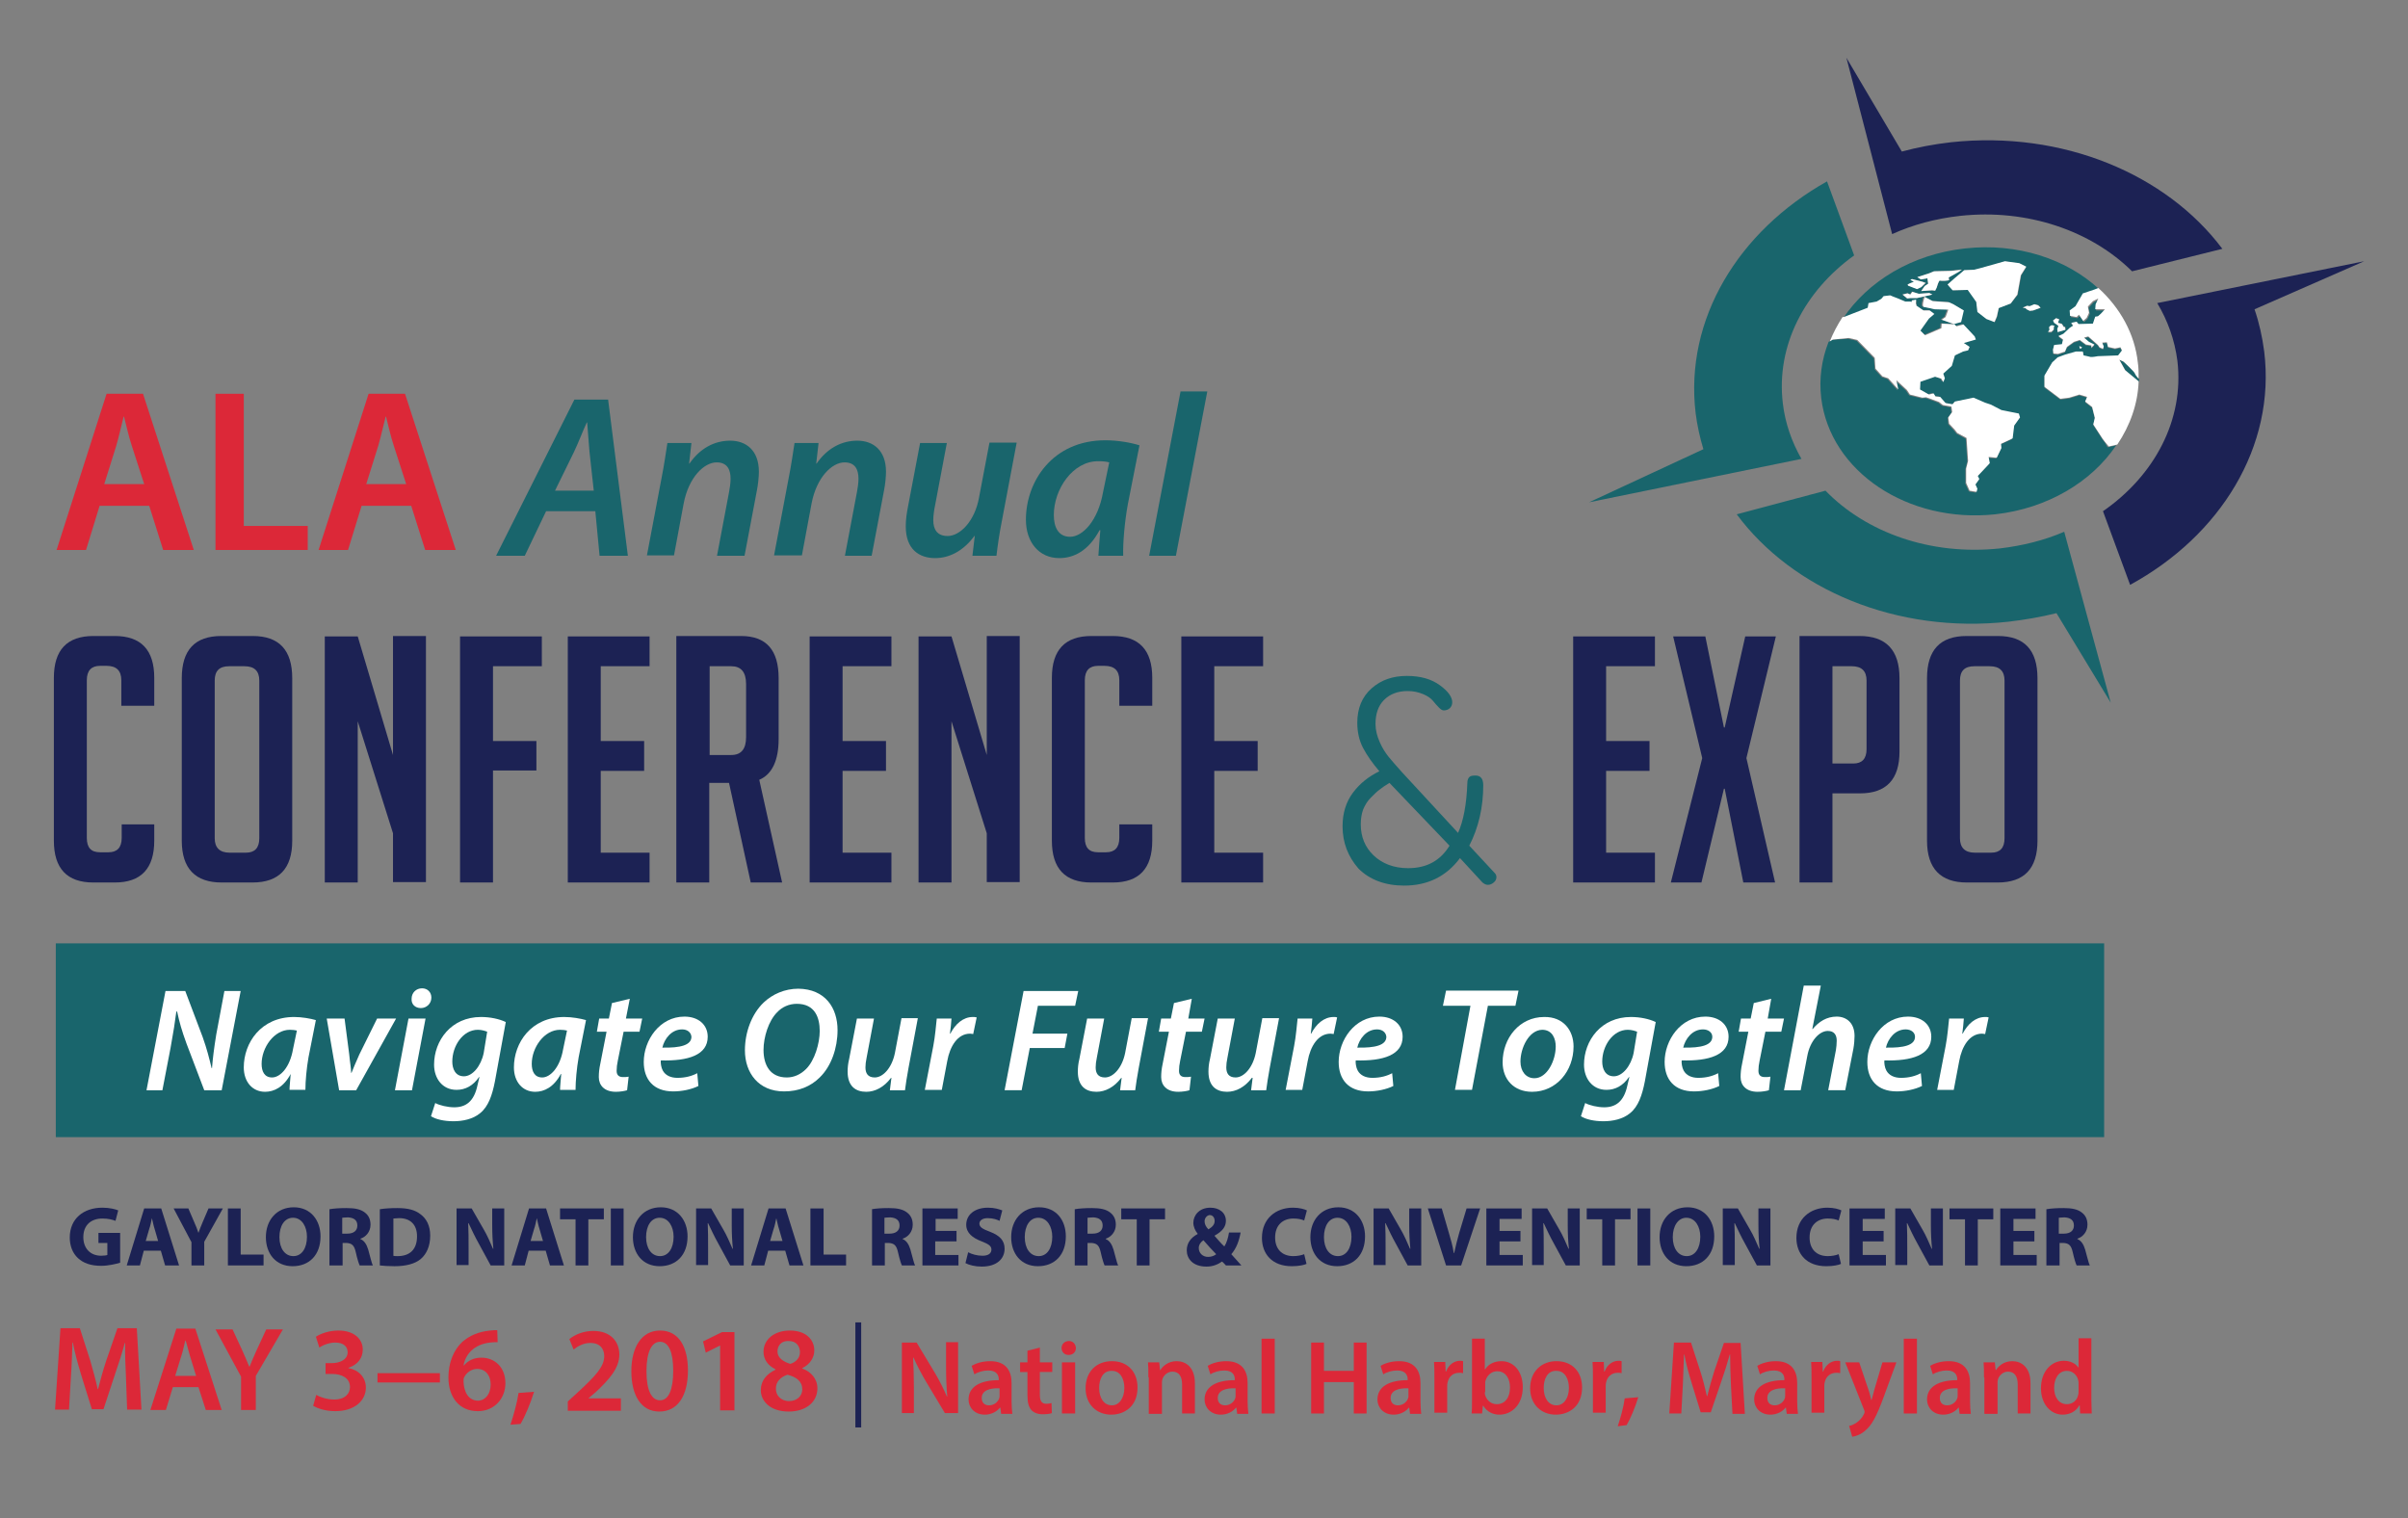 <?xml version="1.0" encoding="utf-8"?>
<!-- Generator: Adobe Illustrator 21.1.0, SVG Export Plug-In . SVG Version: 6.00 Build 0)  -->
<!DOCTYPE svg PUBLIC "-//W3C//DTD SVG 1.1//EN" "http://www.w3.org/Graphics/SVG/1.1/DTD/svg11.dtd">
<svg version="1.1" id="Layer_1" xmlns="http://www.w3.org/2000/svg" xmlns:xlink="http://www.w3.org/1999/xlink" x="0px" y="0px"
	 width="621.3px" height="391.7px" viewBox="0 0 621.3 391.7" style="enable-background:new 0 0 621.3 391.7;" xml:space="preserve"
	>
<rect x="0" y="0" width="621.3" height="391.7" fill="#808080" stroke="none"/>
<style type="text/css">
	.st0{fill:#1C2254;}
	.st1{fill:#DC2838;}
	.st2{fill:#19656C;}
	.st3{fill:#FFFFFF;}
</style>
<g>
	<path class="st0" d="M31,325.8c-1,0.3-3,0.8-4.9,0.8c-2.7,0-4.6-0.7-6-2c-1.4-1.3-2.1-3.2-2.1-5.3c0-4.9,3.6-7.7,8.4-7.7
		c1.9,0,3.4,0.4,4.1,0.7l-0.7,2.7c-0.8-0.3-1.8-0.6-3.4-0.6c-2.8,0-4.9,1.6-4.9,4.8c0,3,1.9,4.8,4.6,4.8c0.8,0,1.4-0.1,1.6-0.2v-3.1
		h-2.3v-2.6H31V325.8z"/>
	<path class="st0" d="M37.1,322.7l-1,3.8h-3.4l4.5-14.7h4.4l4.6,14.7h-3.6l-1.1-3.8H37.1z M40.8,320.2l-0.9-3.1
		c-0.3-0.9-0.5-2-0.7-2.8h0c-0.2,0.9-0.4,2-0.7,2.8l-0.9,3.1H40.8z"/>
	<path class="st0" d="M49.4,326.5v-6l-4.6-8.7h3.8l1.5,3.5c0.5,1.1,0.8,1.9,1.1,2.8h0c0.3-0.9,0.7-1.8,1.1-2.8l1.5-3.5h3.7l-4.8,8.6
		v6.1H49.4z"/>
	<path class="st0" d="M58.8,311.8h3.3v11.9H68v2.8h-9.2V311.8z"/>
	<path class="st0" d="M82.7,319c0,4.8-2.9,7.7-7.2,7.7c-4.4,0-6.9-3.3-6.9-7.5c0-4.4,2.8-7.7,7.2-7.7
		C80.2,311.5,82.7,314.9,82.7,319z M72.1,319.2c0,2.9,1.4,4.9,3.6,4.9c2.2,0,3.5-2.1,3.5-5c0-2.6-1.3-4.9-3.6-4.9
		C73.4,314.2,72.1,316.3,72.1,319.2z"/>
	<path class="st0" d="M85,312c1.1-0.2,2.7-0.3,4.4-0.3c2.2,0,3.7,0.3,4.8,1.2c0.9,0.7,1.4,1.7,1.4,3.1c0,1.9-1.3,3.2-2.6,3.6v0.1
		c1,0.4,1.6,1.4,2,2.7c0.5,1.7,0.9,3.6,1.2,4.1h-3.4c-0.2-0.4-0.6-1.6-1-3.4c-0.4-1.8-1-2.3-2.4-2.4h-1v5.8H85V312z M88.3,318.3h1.3
		c1.7,0,2.6-0.8,2.6-2.1c0-1.4-0.9-2-2.4-2.1c-0.8,0-1.3,0.1-1.5,0.1V318.3z"/>
	<path class="st0" d="M98,312c1.2-0.2,2.8-0.3,4.5-0.3c2.8,0,4.6,0.5,6,1.6c1.5,1.1,2.5,2.9,2.5,5.5c0,2.8-1,4.8-2.4,6
		c-1.5,1.3-3.9,1.9-6.8,1.9c-1.7,0-2.9-0.1-3.8-0.2V312z M101.4,324c0.3,0.1,0.7,0.1,1.2,0.1c3,0,5-1.6,5-5.1c0-3.1-1.8-4.7-4.6-4.7
		c-0.7,0-1.2,0.1-1.5,0.1V324z"/>
	<path class="st0" d="M117.8,326.5v-14.7h3.9l3.1,5.4c0.9,1.5,1.7,3.4,2.4,5h0.1c-0.2-1.9-0.3-3.9-0.3-6.1v-4.3h3.1v14.7h-3.5
		l-3.1-5.7c-0.9-1.6-1.8-3.5-2.6-5.2l-0.1,0c0.1,1.9,0.1,4,0.1,6.4v4.4H117.8z"/>
	<path class="st0" d="M136.4,322.7l-1,3.8h-3.4l4.5-14.7h4.4l4.6,14.7h-3.6l-1.1-3.8H136.4z M140.1,320.2l-0.9-3.1
		c-0.3-0.9-0.5-2-0.7-2.8h0c-0.2,0.9-0.4,2-0.7,2.8l-0.9,3.1H140.1z"/>
	<path class="st0" d="M148.4,314.6h-3.9v-2.8h11.3v2.8h-4v11.9h-3.3V314.6z"/>
	<path class="st0" d="M160.9,311.8v14.7h-3.3v-14.7H160.9z"/>
	<path class="st0" d="M177.4,319c0,4.8-2.9,7.7-7.2,7.7c-4.4,0-6.9-3.3-6.9-7.5c0-4.4,2.8-7.7,7.2-7.7
		C174.9,311.5,177.4,314.9,177.4,319z M166.7,319.2c0,2.9,1.4,4.9,3.6,4.9c2.2,0,3.5-2.1,3.5-5c0-2.6-1.3-4.9-3.6-4.9
		C168,314.2,166.7,316.3,166.7,319.2z"/>
	<path class="st0" d="M179.6,326.5v-14.7h3.9l3.1,5.4c0.9,1.5,1.7,3.4,2.4,5h0.1c-0.2-1.9-0.3-3.9-0.3-6.1v-4.3h3.1v14.7h-3.5
		l-3.1-5.7c-0.9-1.6-1.8-3.5-2.6-5.2l-0.1,0c0.1,1.9,0.1,4,0.1,6.4v4.4H179.6z"/>
	<path class="st0" d="M198.2,322.7l-1,3.8h-3.4l4.5-14.7h4.4l4.6,14.7h-3.6l-1.1-3.8H198.2z M201.9,320.2l-0.9-3.1
		c-0.3-0.9-0.5-2-0.7-2.8h0c-0.2,0.9-0.4,2-0.7,2.8l-0.9,3.1H201.9z"/>
	<path class="st0" d="M209.2,311.8h3.3v11.9h5.8v2.8h-9.2V311.8z"/>
	<path class="st0" d="M224.9,312c1.1-0.2,2.7-0.3,4.4-0.3c2.2,0,3.7,0.3,4.8,1.2c0.9,0.7,1.4,1.7,1.4,3.1c0,1.9-1.3,3.2-2.6,3.6v0.1
		c1,0.4,1.6,1.4,2,2.7c0.5,1.7,0.9,3.6,1.2,4.1h-3.4c-0.2-0.4-0.6-1.6-1-3.4c-0.4-1.8-1-2.3-2.4-2.4h-1v5.8h-3.3V312z M228.2,318.3
		h1.3c1.7,0,2.6-0.8,2.6-2.1c0-1.4-0.9-2-2.4-2.1c-0.8,0-1.3,0.1-1.5,0.1V318.3z"/>
	<path class="st0" d="M246.7,320.3h-5.4v3.5h6v2.7H238v-14.7h9.1v2.7h-5.7v3.1h5.4V320.3z"/>
	<path class="st0" d="M249.8,323.1c0.9,0.5,2.3,0.9,3.7,0.9c1.5,0,2.3-0.6,2.3-1.6c0-0.9-0.7-1.4-2.5-2.1c-2.4-0.9-4-2.2-4-4.3
		c0-2.5,2.1-4.4,5.6-4.4c1.7,0,2.9,0.4,3.7,0.7l-0.7,2.7c-0.6-0.3-1.6-0.7-3.1-0.7c-1.4,0-2.1,0.7-2.1,1.4c0,0.9,0.8,1.4,2.7,2.1
		c2.6,1,3.8,2.3,3.8,4.4c0,2.5-1.9,4.6-5.9,4.6c-1.7,0-3.3-0.4-4.2-0.9L249.8,323.1z"/>
	<path class="st0" d="M275,319c0,4.8-2.9,7.7-7.2,7.7c-4.4,0-6.9-3.3-6.9-7.5c0-4.4,2.8-7.7,7.2-7.7C272.6,311.5,275,314.9,275,319z
		 M264.4,319.2c0,2.9,1.4,4.9,3.6,4.9c2.2,0,3.5-2.1,3.5-5c0-2.6-1.3-4.9-3.6-4.9C265.7,314.2,264.4,316.3,264.4,319.2z"/>
	<path class="st0" d="M277.3,312c1.1-0.2,2.7-0.3,4.4-0.3c2.2,0,3.7,0.3,4.8,1.2c0.9,0.7,1.4,1.7,1.4,3.1c0,1.9-1.3,3.2-2.6,3.6v0.1
		c1,0.4,1.6,1.4,2,2.7c0.5,1.7,0.9,3.6,1.2,4.1H285c-0.2-0.4-0.6-1.6-1-3.4c-0.4-1.8-1-2.3-2.4-2.4h-1v5.8h-3.3V312z M280.6,318.3
		h1.3c1.7,0,2.6-0.8,2.6-2.1c0-1.4-0.9-2-2.4-2.1c-0.8,0-1.3,0.1-1.5,0.1V318.3z"/>
	<path class="st0" d="M293.2,314.6h-3.9v-2.8h11.3v2.8h-4v11.9h-3.3V314.6z"/>
	<path class="st0" d="M316.3,326.5c-0.3-0.3-0.6-0.7-1-1c-1,0.7-2.3,1.3-4,1.3c-3.6,0-5.1-2.1-5.1-4.2c0-1.9,1.1-3.3,2.8-4.2v-0.1
		c-0.6-0.7-1.1-1.8-1.1-2.8c0-1.9,1.5-3.9,4.4-3.9c2.3,0,4,1.3,4,3.4c0,1.5-0.9,2.7-2.9,3.8l0,0.1c0.8,0.9,1.7,2,2.5,2.7
		c0.6-0.9,1-2.3,1.2-3.6h3c-0.4,2.2-1.1,4.1-2.4,5.6c0.8,0.9,1.7,1.9,2.6,2.9H316.3z M313.8,323.6c-0.9-0.9-2.1-2.2-3.3-3.6
		c-0.6,0.4-1.2,1.1-1.2,2c0,1.2,0.9,2.3,2.4,2.3C312.6,324.3,313.3,324,313.8,323.6z M310.8,315.1c0,0.7,0.3,1.4,1,2.1
		c1.1-0.7,1.6-1.3,1.6-2.2c0-0.7-0.4-1.5-1.3-1.5C311.3,313.6,310.8,314.4,310.8,315.1z"/>
	<path class="st0" d="M337.1,326.1c-0.6,0.3-2,0.6-3.8,0.6c-5.1,0-7.7-3.2-7.7-7.3c0-5,3.6-7.8,8-7.8c1.7,0,3,0.4,3.6,0.7l-0.7,2.6
		c-0.7-0.3-1.6-0.5-2.8-0.5c-2.6,0-4.7,1.6-4.7,4.9c0,2.9,1.7,4.8,4.7,4.8c1,0,2.1-0.2,2.8-0.5L337.1,326.1z"/>
	<path class="st0" d="M352.2,319c0,4.8-2.9,7.7-7.2,7.7c-4.4,0-6.9-3.3-6.9-7.5c0-4.4,2.8-7.7,7.2-7.7
		C349.7,311.5,352.2,314.9,352.2,319z M341.6,319.2c0,2.9,1.4,4.9,3.6,4.9c2.2,0,3.5-2.1,3.5-5c0-2.6-1.3-4.9-3.6-4.9
		C342.9,314.2,341.6,316.3,341.6,319.2z"/>
	<path class="st0" d="M354.4,326.5v-14.7h3.9l3.1,5.4c0.9,1.5,1.7,3.4,2.4,5h0.1c-0.2-1.9-0.3-3.9-0.3-6.1v-4.3h3.1v14.7h-3.5
		l-3.1-5.7c-0.9-1.6-1.8-3.5-2.6-5.2l-0.1,0c0.1,1.9,0.1,4,0.1,6.4v4.4H354.4z"/>
	<path class="st0" d="M373.1,326.5l-4.7-14.7h3.6l1.8,6.2c0.5,1.7,1,3.4,1.3,5.3h0.1c0.4-1.8,0.8-3.5,1.3-5.2l1.9-6.3h3.5l-4.9,14.7
		H373.1z"/>
	<path class="st0" d="M392.3,320.3h-5.4v3.5h6v2.7h-9.4v-14.7h9.1v2.7h-5.7v3.1h5.4V320.3z"/>
	<path class="st0" d="M395.3,326.5v-14.7h3.9l3.1,5.4c0.9,1.5,1.7,3.4,2.4,5h0.1c-0.2-1.9-0.3-3.9-0.3-6.1v-4.3h3.1v14.7H404
		l-3.1-5.7c-0.9-1.6-1.8-3.5-2.6-5.2l-0.1,0c0.1,1.9,0.1,4,0.1,6.4v4.4H395.3z"/>
	<path class="st0" d="M413.3,314.6h-3.9v-2.8h11.3v2.8h-4v11.9h-3.3V314.6z"/>
	<path class="st0" d="M425.8,311.8v14.7h-3.3v-14.7H425.8z"/>
	<path class="st0" d="M442.3,319c0,4.8-2.9,7.7-7.2,7.7c-4.4,0-6.9-3.3-6.9-7.5c0-4.4,2.8-7.7,7.2-7.7
		C439.8,311.5,442.3,314.9,442.3,319z M431.6,319.2c0,2.9,1.4,4.9,3.6,4.9c2.2,0,3.5-2.1,3.5-5c0-2.6-1.3-4.9-3.6-4.9
		C433,314.2,431.6,316.3,431.6,319.2z"/>
	<path class="st0" d="M444.5,326.5v-14.7h3.9l3.1,5.4c0.9,1.5,1.7,3.4,2.4,5h0.1c-0.2-1.9-0.3-3.9-0.3-6.1v-4.3h3.1v14.7h-3.5
		l-3.1-5.7c-0.9-1.6-1.8-3.5-2.6-5.2l-0.1,0c0.1,1.9,0.1,4,0.1,6.4v4.4H444.5z"/>
	<path class="st0" d="M475,326.1c-0.6,0.3-2,0.6-3.8,0.6c-5.1,0-7.7-3.2-7.7-7.3c0-5,3.6-7.8,8-7.8c1.7,0,3,0.4,3.6,0.7l-0.7,2.6
		c-0.7-0.3-1.6-0.5-2.8-0.5c-2.6,0-4.7,1.6-4.7,4.9c0,2.9,1.7,4.8,4.7,4.8c1,0,2.1-0.2,2.8-0.5L475,326.1z"/>
	<path class="st0" d="M486,320.3h-5.4v3.5h6v2.7h-9.4v-14.7h9.1v2.7h-5.7v3.1h5.4V320.3z"/>
	<path class="st0" d="M489,326.5v-14.7h3.9l3.1,5.4c0.9,1.5,1.7,3.4,2.4,5h0.1c-0.2-1.9-0.3-3.9-0.3-6.1v-4.3h3.1v14.7h-3.5
		l-3.1-5.7c-0.9-1.6-1.8-3.5-2.6-5.2l-0.1,0c0.1,1.9,0.1,4,0.1,6.4v4.4H489z"/>
	<path class="st0" d="M507,314.6H503v-2.8h11.3v2.8h-4v11.9H507V314.6z"/>
	<path class="st0" d="M524.9,320.3h-5.4v3.5h6v2.7h-9.4v-14.7h9.1v2.7h-5.7v3.1h5.4V320.3z"/>
	<path class="st0" d="M528,312c1.1-0.2,2.7-0.3,4.4-0.3c2.2,0,3.7,0.3,4.8,1.2c0.9,0.7,1.4,1.7,1.4,3.1c0,1.9-1.3,3.2-2.6,3.6v0.1
		c1,0.4,1.6,1.4,2,2.7c0.5,1.7,0.9,3.6,1.2,4.1h-3.4c-0.2-0.4-0.6-1.6-1-3.4c-0.4-1.8-1-2.3-2.4-2.4h-1v5.8H528V312z M531.2,318.3
		h1.3c1.7,0,2.6-0.8,2.6-2.1c0-1.4-0.9-2-2.4-2.1c-0.8,0-1.3,0.1-1.5,0.1V318.3z"/>
</g>
<g>
	<g>
		<path class="st1" d="M32.5,355.3c-0.1-2.7-0.3-6-0.2-8.8h-0.1c-0.7,2.6-1.6,5.4-2.5,8l-3,9.1h-3l-2.8-9c-0.8-2.7-1.6-5.5-2.1-8.2
			h-0.1c-0.1,2.7-0.2,6.1-0.4,8.9l-0.5,8.4h-3.6l1.4-21h5l2.7,8.4c0.7,2.5,1.4,4.9,1.9,7.3h0.1c0.6-2.3,1.3-4.9,2.1-7.3l2.9-8.4h5
			l1.2,21h-3.7L32.5,355.3z"/>
		<path class="st1" d="M44.6,357.9l-1.8,5.9h-4l6.7-21h4.9l6.8,21h-4.1l-1.9-5.9H44.6z M50.6,355l-1.6-5.2c-0.4-1.3-0.7-2.7-1.1-3.9
			h-0.1c-0.3,1.2-0.6,2.7-1,3.9l-1.6,5.2H50.6z"/>
		<path class="st1" d="M62.2,363.9v-8.7l-6.6-12.2h4.4l2.5,5.4c0.7,1.6,1.2,2.7,1.8,4.2h0.1c0.5-1.3,1.1-2.6,1.8-4.2l2.5-5.4H73
			L66,355v8.8H62.2z"/>
		<path class="st1" d="M81.6,359.9c0.8,0.5,2.7,1.2,4.6,1.2c2.9,0,4.1-1.6,4.1-3.2c0-2.4-2.2-3.4-4.6-3.4H84v-2.8h1.7
			c1.8,0,4-0.8,4-2.8c0-1.4-1-2.5-3.2-2.5c-1.6,0-3.3,0.7-4.1,1.3l-0.9-2.8c1.2-0.8,3.4-1.6,5.8-1.6c4.2,0,6.3,2.3,6.3,4.9
			c0,2.1-1.2,3.9-3.7,4.7v0.1c2.5,0.4,4.5,2.3,4.5,5c0,3.4-2.9,6.1-7.9,6.1c-2.5,0-4.6-0.7-5.7-1.4L81.6,359.9z"/>
		<path class="st1" d="M113.5,354.3v2.4H97.4v-2.4H113.5z"/>
		<path class="st1" d="M128.4,346.3c-0.6,0-1.2,0-2,0.1c-4.2,0.5-6.3,3.1-6.8,5.9h0.1c1-1.2,2.5-2,4.5-2c3.5,0,6.2,2.5,6.2,6.6
			c0,3.9-2.8,7.2-7.1,7.2c-4.9,0-7.6-3.7-7.6-8.7c0-3.9,1.4-7.1,3.5-9.1c1.9-1.7,4.3-2.7,7.2-3c0.8-0.1,1.5-0.1,1.9-0.1L128.4,346.3
			z M126.6,357.2c0-2.3-1.3-4-3.5-4c-1.4,0-2.7,0.9-3.3,2.1c-0.2,0.3-0.2,0.7-0.2,1.2c0.1,2.7,1.3,4.9,3.8,4.9
			C125.3,361.3,126.6,359.6,126.6,357.2z"/>
		<path class="st1" d="M131.7,367.6c0.8-2.4,1.7-5.6,2.1-8.2l4-0.3c-0.9,2.9-2.3,6.3-3.5,8.3L131.7,367.6z"/>
		<path class="st1" d="M146.5,363.9v-2.3l2.4-2.2c4.8-4.4,7-6.8,7-9.5c0-1.8-1-3.4-3.6-3.4c-1.8,0-3.3,0.9-4.3,1.7l-1.1-2.7
			c1.5-1.2,3.7-2.1,6.2-2.1c4.5,0,6.7,2.8,6.7,6.1c0,3.5-2.6,6.4-6.1,9.7l-1.8,1.5v0.1h8.3v3.2H146.5z"/>
		<path class="st1" d="M177.5,353.6c0,6.5-2.6,10.6-7.4,10.6c-4.7,0-7.2-4.2-7.2-10.4c0-6.3,2.7-10.5,7.4-10.5
			C175.2,343.3,177.5,347.6,177.5,353.6z M166.8,353.8c0,4.9,1.3,7.5,3.5,7.5c2.2,0,3.4-2.7,3.4-7.6c0-4.7-1.1-7.5-3.4-7.5
			C168.2,346.2,166.8,348.7,166.8,353.8z"/>
		<path class="st1" d="M185.9,347.1L185.9,347.1l-3.8,1.9l-0.7-2.9l4.9-2.4h3.2v20.2h-3.7V347.1z"/>
		<path class="st1" d="M196.3,358.7c0-2.5,1.5-4.2,3.8-5.3v-0.1c-2.1-1-3.1-2.7-3.1-4.5c0-3.3,2.9-5.5,6.8-5.5
			c4.4,0,6.3,2.6,6.3,5.1c0,1.7-0.9,3.5-3.1,4.6v0.1c2.2,0.8,3.9,2.6,3.9,5.1c0,3.6-3,6-7.4,6C198.7,364.2,196.3,361.5,196.3,358.7z
			 M207,358.5c0-2.1-1.5-3.2-3.8-3.8c-1.9,0.6-3,1.9-3,3.5c-0.1,1.7,1.2,3.3,3.4,3.3C205.6,361.5,207,360.2,207,358.5z M200.6,348.7
			c0,1.6,1.4,2.6,3.3,3.2c1.4-0.4,2.5-1.5,2.5-3c0-1.4-0.8-2.9-2.9-2.9C201.6,345.9,200.6,347.2,200.6,348.7z"/>
	</g>
</g>
<rect x="220.7" y="341.2" class="st0" width="1.5" height="27.1"/>
<g>
	<g>
		<path class="st1" d="M232.7,364.7v-18.3h3.8l4.7,7.8c1.2,2,2.3,4.2,3.1,6.1h0.1c-0.2-2.4-0.3-4.8-0.3-7.6v-6.4h3.1v18.3h-3.4
			l-4.8-8c-1.2-2-2.4-4.3-3.3-6.3l-0.1,0c0.1,2.4,0.2,4.8,0.2,7.8v6.5H232.7z"/>
		<path class="st1" d="M258.3,364.7l-0.2-1.5H258c-0.8,1-2.2,1.8-3.9,1.8c-2.7,0-4.2-1.9-4.2-3.9c0-3.3,3-5,7.8-5v-0.2
			c0-0.9-0.4-2.3-2.7-2.3c-1.3,0-2.7,0.4-3.6,1l-0.7-2.2c1-0.6,2.7-1.2,4.8-1.2c4.2,0,5.5,2.7,5.5,5.6v4.8c0,1.2,0.1,2.4,0.2,3.2
			H258.3z M257.9,358.2c-2.4-0.1-4.6,0.5-4.6,2.5c0,1.3,0.8,1.9,1.9,1.9c1.3,0,2.3-0.9,2.6-1.8c0.1-0.2,0.1-0.5,0.1-0.7V358.2z"/>
		<path class="st1" d="M268.3,347.7v3.8h3.2v2.5h-3.2v5.8c0,1.6,0.4,2.4,1.7,2.4c0.6,0,1-0.1,1.3-0.2l0.1,2.6
			c-0.5,0.2-1.4,0.3-2.4,0.3c-1.2,0-2.3-0.4-2.9-1.1c-0.7-0.8-1-2-1-3.7V354h-1.9v-2.5h1.9v-3L268.3,347.7z"/>
		<path class="st1" d="M277.6,347.8c0,1-0.7,1.8-1.9,1.8c-1.1,0-1.8-0.8-1.8-1.8c0-1,0.8-1.8,1.9-1.8
			C276.8,346,277.5,346.7,277.6,347.8z M274,364.7v-13.2h3.4v13.2H274z"/>
		<path class="st1" d="M293.5,358c0,4.9-3.4,7-6.8,7c-3.7,0-6.6-2.6-6.6-6.8c0-4.3,2.8-7,6.8-7C290.9,351.2,293.5,353.9,293.5,358z
			 M283.6,358.1c0,2.6,1.2,4.5,3.3,4.5c1.9,0,3.2-1.9,3.2-4.5c0-2.1-0.9-4.4-3.2-4.4C284.5,353.6,283.6,355.9,283.6,358.1z"/>
		<path class="st1" d="M296.3,355.4c0-1.5,0-2.8-0.1-3.9h2.9l0.2,2h0.1c0.6-1,2-2.3,4.2-2.3c2.3,0,4.7,1.5,4.7,5.7v7.8h-3.3v-7.5
			c0-1.9-0.7-3.3-2.5-3.3c-1.3,0-2.3,1-2.6,2c-0.1,0.3-0.1,0.7-0.1,1.1v7.8h-3.4V355.4z"/>
		<path class="st1" d="M319.2,364.7l-0.2-1.5h-0.1c-0.8,1-2.2,1.8-3.9,1.8c-2.7,0-4.2-1.9-4.2-3.9c0-3.3,3-5,7.8-5v-0.2
			c0-0.9-0.4-2.3-2.7-2.3c-1.3,0-2.7,0.4-3.6,1l-0.7-2.2c1-0.6,2.7-1.2,4.8-1.2c4.2,0,5.5,2.7,5.5,5.6v4.8c0,1.2,0.1,2.4,0.2,3.2
			H319.2z M318.8,358.2c-2.4-0.1-4.6,0.5-4.6,2.5c0,1.3,0.8,1.9,1.9,1.9c1.3,0,2.3-0.9,2.6-1.8c0.1-0.2,0.1-0.5,0.1-0.7V358.2z"/>
		<path class="st1" d="M325.5,345.4h3.4v19.3h-3.4V345.4z"/>
		<path class="st1" d="M341.6,346.4v7.3h7.7v-7.3h3.3v18.3h-3.3v-8.1h-7.7v8.1h-3.3v-18.3H341.6z"/>
		<path class="st1" d="M363.8,364.7l-0.2-1.5h-0.1c-0.8,1-2.2,1.8-3.9,1.8c-2.7,0-4.2-1.9-4.2-3.9c0-3.3,3-5,7.8-5v-0.2
			c0-0.9-0.4-2.3-2.7-2.3c-1.3,0-2.7,0.4-3.6,1l-0.7-2.2c1-0.6,2.7-1.2,4.8-1.2c4.2,0,5.5,2.7,5.5,5.6v4.8c0,1.2,0.1,2.4,0.2,3.2
			H363.8z M363.4,358.2c-2.4-0.1-4.6,0.5-4.6,2.5c0,1.3,0.8,1.9,1.9,1.9c1.3,0,2.3-0.9,2.6-1.8c0.1-0.2,0.1-0.5,0.1-0.7V358.2z"/>
		<path class="st1" d="M370.1,355.7c0-1.8,0-3.1-0.1-4.3h2.9l0.1,2.5h0.1c0.7-1.9,2.2-2.8,3.6-2.8c0.3,0,0.5,0,0.8,0.1v3.1
			c-0.3-0.1-0.6-0.1-1-0.1c-1.6,0-2.7,1-3,2.5c-0.1,0.3-0.1,0.7-0.1,1v6.8h-3.3V355.7z"/>
		<path class="st1" d="M379.7,364.7c0.1-0.9,0.1-2.4,0.1-3.7v-15.6h3.3v7.9h0.1c0.8-1.3,2.3-2.1,4.2-2.1c3.2,0,5.5,2.7,5.5,6.7
			c0,4.7-3,7.1-6,7.1c-1.7,0-3.2-0.7-4.2-2.3h-0.1l-0.2,2H379.7z M383.1,359.2c0,0.3,0,0.5,0.1,0.8c0.4,1.3,1.5,2.3,3,2.3
			c2.1,0,3.4-1.7,3.4-4.3c0-2.3-1.1-4.2-3.3-4.2c-1.4,0-2.6,1-3,2.4c-0.1,0.2-0.1,0.5-0.1,0.9V359.2z"/>
		<path class="st1" d="M408.2,358c0,4.9-3.4,7-6.8,7c-3.7,0-6.6-2.6-6.6-6.8c0-4.3,2.9-7,6.8-7C405.6,351.2,408.2,353.9,408.2,358z
			 M398.3,358.1c0,2.6,1.2,4.5,3.3,4.5c1.9,0,3.2-1.9,3.2-4.5c0-2.1-0.9-4.4-3.2-4.4C399.2,353.6,398.3,355.9,398.3,358.1z"/>
		<path class="st1" d="M411,355.7c0-1.8,0-3.1-0.1-4.3h2.9l0.1,2.5h0.1c0.7-1.9,2.2-2.8,3.6-2.8c0.3,0,0.5,0,0.8,0.1v3.1
			c-0.3-0.1-0.6-0.1-1-0.1c-1.6,0-2.7,1-3,2.5c-0.1,0.3-0.1,0.7-0.1,1v6.8H411V355.7z"/>
		<path class="st1" d="M417.4,368c0.7-2.1,1.5-4.9,1.8-7.2l3.5-0.3c-0.8,2.6-2,5.5-3,7.2L417.4,368z"/>
		<path class="st1" d="M446.6,357.2c-0.1-2.4-0.2-5.2-0.2-7.7h-0.1c-0.6,2.2-1.4,4.7-2.2,7l-2.7,7.9h-2.6l-2.4-7.8
			c-0.7-2.3-1.4-4.8-1.8-7.1h-0.1c-0.1,2.4-0.2,5.3-0.3,7.8l-0.4,7.4h-3.1l1.2-18.3h4.4l2.4,7.4c0.7,2.1,1.2,4.3,1.7,6.4h0.1
			c0.5-2,1.1-4.2,1.8-6.4l2.5-7.3h4.3l1.1,18.3H447L446.6,357.2z"/>
		<path class="st1" d="M461,364.7l-0.2-1.5h-0.1c-0.8,1-2.2,1.8-3.9,1.8c-2.7,0-4.2-1.9-4.2-3.9c0-3.3,3-5,7.8-5v-0.2
			c0-0.9-0.4-2.3-2.7-2.3c-1.3,0-2.7,0.4-3.6,1l-0.7-2.2c1-0.6,2.7-1.2,4.8-1.2c4.2,0,5.5,2.7,5.5,5.6v4.8c0,1.2,0.1,2.4,0.2,3.2
			H461z M460.6,358.2c-2.4-0.1-4.6,0.5-4.6,2.5c0,1.3,0.8,1.9,1.9,1.9c1.3,0,2.3-0.9,2.6-1.8c0.1-0.2,0.1-0.5,0.1-0.7V358.2z"/>
		<path class="st1" d="M467.4,355.7c0-1.8,0-3.1-0.1-4.3h2.9l0.1,2.5h0.1c0.7-1.9,2.2-2.8,3.6-2.8c0.3,0,0.5,0,0.8,0.1v3.1
			c-0.3-0.1-0.6-0.1-1-0.1c-1.6,0-2.7,1-3,2.5c-0.1,0.3-0.1,0.7-0.1,1v6.8h-3.3V355.7z"/>
		<path class="st1" d="M479.7,351.5l2.4,7.1c0.3,0.8,0.5,1.8,0.7,2.6h0.1c0.2-0.8,0.5-1.7,0.7-2.6l2.1-7.1h3.6l-3.3,9
			c-1.8,4.9-3,7.1-4.6,8.5c-1.3,1.2-2.7,1.6-3.5,1.7l-0.8-2.8c0.6-0.1,1.3-0.4,2-0.9c0.6-0.4,1.4-1.2,1.8-2.1
			c0.1-0.2,0.2-0.4,0.2-0.6c0-0.1,0-0.3-0.2-0.7l-4.8-12.1H479.7z"/>
		<path class="st1" d="M491.2,345.4h3.4v19.3h-3.4V345.4z"/>
		<path class="st1" d="M505.6,364.7l-0.2-1.5h-0.1c-0.8,1-2.2,1.8-3.9,1.8c-2.7,0-4.2-1.9-4.2-3.9c0-3.3,3-5,7.8-5v-0.2
			c0-0.9-0.4-2.3-2.7-2.3c-1.3,0-2.7,0.4-3.6,1l-0.7-2.2c1-0.6,2.7-1.2,4.8-1.2c4.2,0,5.5,2.7,5.5,5.6v4.8c0,1.2,0.1,2.4,0.2,3.2
			H505.6z M505.1,358.2c-2.4-0.1-4.6,0.5-4.6,2.5c0,1.3,0.8,1.9,1.9,1.9c1.3,0,2.3-0.9,2.6-1.8c0.1-0.2,0.1-0.5,0.1-0.7V358.2z"/>
		<path class="st1" d="M511.9,355.4c0-1.5,0-2.8-0.1-3.9h2.9l0.2,2h0.1c0.6-1,2-2.3,4.2-2.3c2.3,0,4.7,1.5,4.7,5.7v7.8h-3.3v-7.5
			c0-1.9-0.7-3.3-2.5-3.3c-1.3,0-2.3,1-2.6,2c-0.1,0.3-0.1,0.7-0.1,1.1v7.8h-3.4V355.4z"/>
		<path class="st1" d="M539.6,345.4V361c0,1.4,0.1,2.8,0.1,3.7h-3l-0.1-2.1h-0.1c-0.8,1.5-2.4,2.4-4.3,2.4c-3.1,0-5.6-2.7-5.6-6.8
			c0-4.4,2.7-7.1,5.9-7.1c1.8,0,3.1,0.8,3.7,1.7h0.1v-7.5H539.6z M536.3,357c0-0.3,0-0.6-0.1-0.9c-0.3-1.3-1.4-2.4-2.9-2.4
			c-2.1,0-3.3,1.9-3.3,4.4c0,2.4,1.2,4.2,3.3,4.2c1.4,0,2.6-0.9,2.9-2.4c0.1-0.3,0.1-0.6,0.1-1V357z"/>
	</g>
</g>
<rect x="14.4" y="243.4" class="st2" width="528.5" height="50"/>
<g>
	<g>
		<path class="st1" d="M25.7,130.5l-3.5,11.4h-7.6l12.9-40.3h9.4L50,141.9h-7.9l-3.6-11.4H25.7z M37.2,124.9L34,115
			c-0.8-2.4-1.4-5.2-2-7.5h-0.1c-0.6,2.3-1.2,5.1-1.9,7.5l-3.1,9.9H37.2z"/>
		<path class="st1" d="M55.6,101.6h7.3v34.1h16.5v6.2H55.6V101.6z"/>
		<path class="st1" d="M93.3,130.5l-3.5,11.4h-7.6l12.9-40.3h9.4l13.1,40.3h-7.9l-3.6-11.4H93.3z M104.8,124.9l-3.2-9.9
			c-0.8-2.4-1.4-5.2-2-7.5h-0.1c-0.6,2.3-1.2,5.1-1.9,7.5l-3.1,9.9H104.8z"/>
	</g>
</g>
<g>
	<g>
		<path class="st2" d="M140.9,131.9l-5.5,11.5H128l20.2-40.3h8.7l5.1,40.3h-7.3l-1.1-11.5H140.9z M153.2,126.6l-1.1-10
			c-0.2-2.1-0.4-5.3-0.6-7.6h-0.1c-1.1,2.4-2.2,5.3-3.3,7.6l-4.9,10H153.2z"/>
		<path class="st2" d="M166.9,143.4l3.8-20.1c0.7-3.5,1.1-6.5,1.5-9h6.2l-0.6,5.3h0.1c2.7-3.9,6.4-5.9,10.5-5.9c4.1,0,7.4,2.5,7.4,8
			c0,1.3-0.2,3.3-0.5,4.8l-3.2,16.9H185l3.1-16.4c0.2-1.1,0.4-2.3,0.4-3.5c0-2.4-0.9-4.2-3.6-4.2c-3.2,0-7.2,3.8-8.5,10.6l-2.5,13.4
			H166.9z"/>
		<path class="st2" d="M199.7,143.4l3.8-20.1c0.7-3.5,1.1-6.5,1.5-9h6.2l-0.6,5.3h0.1c2.7-3.9,6.4-5.9,10.5-5.9c4.1,0,7.4,2.5,7.4,8
			c0,1.3-0.2,3.3-0.5,4.8l-3.2,16.9h-6.9l3.1-16.4c0.2-1.1,0.4-2.3,0.4-3.5c0-2.4-0.9-4.2-3.6-4.2c-3.2,0-7.2,3.8-8.5,10.6
			l-2.5,13.4H199.7z"/>
		<path class="st2" d="M262.3,114.3l-3.8,20.1c-0.7,3.5-1.1,6.5-1.4,9h-6.2l0.6-5.1h-0.1c-2.8,3.8-6.4,5.7-10.1,5.7
			c-4.2,0-7.6-2.3-7.6-8.2c0-1.6,0.2-3.2,0.6-5.2l3.1-16.3h6.9l-3,15.9c-0.3,1.4-0.5,2.9-0.5,4c0,2.4,1,4.1,3.7,4.1
			c3.2,0,7-3.8,8.1-9.9l2.7-14.2H262.3z"/>
		<path class="st2" d="M283.4,143.4c0.1-1.7,0.3-4.1,0.5-6.6h-0.2c-2.9,5.4-6.7,7.2-10.4,7.2c-5.2,0-8.6-4.1-8.6-9.9
			c0-9.9,6.9-20.5,20.5-20.5c3.2,0,6.6,0.6,8.8,1.3l-3,15.2c-0.8,4.4-1.3,9.8-1.2,13.3H283.4z M286.2,119.3
			c-0.7-0.2-1.6-0.3-2.9-0.3c-6.5,0-11.4,7.2-11.4,13.9c0,3,1.1,5.6,4.2,5.6c3.2,0,7.2-4.1,8.5-11.5L286.2,119.3z"/>
		<path class="st2" d="M296.5,143.4l8.1-42.4h6.9l-8.1,42.4H296.5z"/>
	</g>
</g>
<g>
	<path class="st3" d="M37.8,281.3l4.9-25.6h5.1l4.5,11.9c1.1,3.1,1.7,5.5,2.3,8h0.1c0.2-2.5,0.5-5,1.1-8.7l2.1-11.2h4.2l-4.9,25.6
		h-4.5l-4.6-12.1c-1.2-3.3-1.8-5.4-2.4-8.2l-0.2,0c-0.3,2.4-0.8,5.6-1.5,9.4l-2.1,10.9H37.8z"/>
	<path class="st3" d="M74.7,281.3c0-1.1,0.2-2.6,0.3-4.2H75c-1.8,3.4-4.3,4.6-6.6,4.6c-3.3,0-5.5-2.6-5.5-6.3c0-6.3,4.4-13,13-13
		c2,0,4.2,0.4,5.6,0.8l-1.9,9.6c-0.5,2.8-0.8,6.2-0.8,8.4H74.7z M76.6,265.9c-0.5-0.1-1-0.2-1.8-0.2c-4.1,0-7.3,4.6-7.3,8.8
		c0,1.9,0.7,3.5,2.7,3.5c2.1,0,4.6-2.6,5.4-7.3L76.6,265.9z"/>
	<path class="st3" d="M88.9,262.8l1.2,9.2c0.2,2.2,0.5,3.6,0.5,4.8h0.1c0.5-1.2,1-2.5,2-4.7l4.6-9.3h4.9l-10.3,18.5h-4.4l-3.2-18.5
		H88.9z"/>
	<path class="st3" d="M101.9,281.3l3.5-18.5h4.4l-3.5,18.5H101.9z M106.2,257.7c0-1.6,1.2-2.7,2.7-2.7c1.4,0,2.4,1,2.4,2.4
		c0,1.6-1.3,2.7-2.7,2.7C107.1,260.1,106.1,259.1,106.2,257.7z"/>
	<path class="st3" d="M112.3,284.6c1.1,0.6,3.2,1.1,4.9,1.1c2.9,0,5.1-1.4,6-5.7l0.5-2.1h-0.1c-1.5,2.2-3.5,3.3-5.8,3.3
		c-3.7,0-5.8-3-5.8-6.5c0-6.2,4.4-12.3,12.1-12.3c2.4,0,4.7,0.5,6.4,1.3l-2.8,15.3c-0.7,3.6-1.7,6.5-3.8,8.2
		c-1.9,1.6-4.6,2.1-6.9,2.1c-2.4,0-4.6-0.5-5.8-1.3L112.3,284.6z M125.7,266.2c-0.5-0.2-1.4-0.5-2.4-0.5c-3.9,0-6.6,4.2-6.6,8.2
		c0,1.9,0.8,3.8,3,3.8c2.2,0,4.4-2.6,5.1-6L125.7,266.2z"/>
	<path class="st3" d="M144.5,281.3c0-1.1,0.2-2.6,0.3-4.2h-0.1c-1.8,3.4-4.3,4.6-6.6,4.6c-3.3,0-5.5-2.6-5.5-6.3c0-6.3,4.4-13,13-13
		c2,0,4.2,0.4,5.6,0.8l-1.9,9.6c-0.5,2.8-0.8,6.2-0.8,8.4H144.5z M146.3,265.9c-0.5-0.1-1-0.2-1.8-0.2c-4.1,0-7.3,4.6-7.3,8.8
		c0,1.9,0.7,3.5,2.7,3.5c2.1,0,4.6-2.6,5.4-7.3L146.3,265.9z"/>
	<path class="st3" d="M162.5,257.7l-1,5.1h4.2l-0.7,3.4h-4.1l-1.5,7.5c-0.2,0.9-0.3,1.8-0.3,2.6c0,1,0.5,1.6,1.6,1.6
		c0.5,0,1.1,0,1.5-0.1l-0.4,3.5c-0.6,0.2-1.8,0.4-2.9,0.4c-3,0-4.4-1.7-4.4-3.8c0-1.1,0.1-2.1,0.4-3.5l1.6-8.2H154l0.6-3.4h2.5
		l0.8-4L162.5,257.7z"/>
	<path class="st3" d="M180.2,280.2c-1.8,0.9-4.3,1.4-6.5,1.4c-5.1,0-7.6-3.1-7.6-7.6c0-5.6,4.1-11.7,10.5-11.7c3.6,0,6,2.1,6,5.2
		c0,4.7-5,6.3-12.1,6.1c-0.1,0.6,0.1,1.9,0.5,2.6c0.7,1.3,2.1,1.9,3.8,1.9c2.1,0,3.8-0.5,5.1-1.2L180.2,280.2z M176,265.6
		c-2.8,0-4.6,2.5-5.1,4.7c4.6,0.1,7.5-0.6,7.5-2.8C178.3,266.4,177.4,265.6,176,265.6z"/>
	<path class="st3" d="M216.1,265.8c0,4.6-1.6,9.3-4.6,12.2c-2.3,2.3-5.4,3.6-9.2,3.6c-6.6,0-10.1-4.8-10.1-10.6
		c0-4.6,1.7-9.3,4.8-12.3c2.3-2.2,5.5-3.6,9-3.6C212.9,255.2,216.1,260,216.1,265.8z M200.5,261.2c-2.2,2.2-3.5,6.4-3.5,9.7
		c0,3.9,1.7,7.1,6,7.1c1.9,0,3.6-0.8,5-2.2c2.2-2.2,3.5-6.6,3.5-9.8c0-3.4-1.2-7-5.9-7C203.6,259,201.8,259.8,200.5,261.2z"/>
	<path class="st3" d="M236.8,262.8l-2.4,12.8c-0.4,2.2-0.7,4.1-0.9,5.7h-3.9l0.4-3.2h-0.1c-1.8,2.4-4.1,3.6-6.4,3.6
		c-2.7,0-4.8-1.4-4.8-5.2c0-1,0.1-2.1,0.4-3.3l2-10.4h4.4l-1.9,10.1c-0.2,0.9-0.3,1.8-0.3,2.5c0,1.5,0.6,2.6,2.4,2.6
		c2.1,0,4.4-2.4,5.2-6.3l1.7-9H236.8z"/>
	<path class="st3" d="M238.6,281.3l2.2-11.4c0.5-2.6,0.7-5.4,0.9-7.1h3.8c-0.1,1.3-0.2,2.5-0.4,3.9h0.1c1.3-2.5,3.3-4.3,5.8-4.3
		c0.3,0,0.6,0,1,0.1l-0.9,4.3c-0.2,0-0.5-0.1-0.8-0.1c-3.2,0-5.2,3.2-5.9,7.1l-1.4,7.4H238.6z"/>
	<path class="st3" d="M264.1,255.7h14.1l-0.8,3.8h-9.6l-1.4,7.2h9l-0.7,3.7h-9l-2.1,10.9h-4.4L264.1,255.7z"/>
	<path class="st3" d="M296.2,262.8l-2.4,12.8c-0.4,2.2-0.7,4.1-0.9,5.7H289l0.4-3.2h-0.1c-1.8,2.4-4.1,3.6-6.4,3.6
		c-2.7,0-4.8-1.4-4.8-5.2c0-1,0.1-2.1,0.4-3.3l2-10.4h4.4l-1.9,10.1c-0.2,0.9-0.3,1.8-0.3,2.5c0,1.5,0.6,2.6,2.4,2.6
		c2.1,0,4.4-2.4,5.2-6.3l1.7-9H296.2z"/>
	<path class="st3" d="M307.5,257.7l-0.9,5.1h4.2l-0.7,3.4h-4.1l-1.5,7.5c-0.2,0.9-0.3,1.8-0.3,2.6c0,1,0.5,1.6,1.6,1.6
		c0.5,0,1.1,0,1.5-0.1l-0.4,3.5c-0.6,0.2-1.8,0.4-2.9,0.4c-3,0-4.4-1.7-4.4-3.8c0-1.1,0.1-2.1,0.4-3.5l1.6-8.2H299l0.6-3.4h2.5
		l0.8-4L307.5,257.7z"/>
	<path class="st3" d="M330,262.8l-2.4,12.8c-0.4,2.2-0.7,4.1-0.9,5.7h-3.9l0.4-3.2H323c-1.8,2.4-4.1,3.6-6.4,3.6
		c-2.7,0-4.8-1.4-4.8-5.2c0-1,0.1-2.1,0.4-3.3l2-10.4h4.4l-1.9,10.1c-0.2,0.9-0.3,1.8-0.3,2.5c0,1.5,0.6,2.6,2.4,2.6
		c2.1,0,4.4-2.4,5.2-6.3l1.7-9H330z"/>
	<path class="st3" d="M331.7,281.3l2.2-11.4c0.5-2.6,0.7-5.4,0.9-7.1h3.8c-0.1,1.3-0.2,2.5-0.4,3.9h0.1c1.3-2.5,3.3-4.3,5.8-4.3
		c0.3,0,0.6,0,0.9,0.1l-0.9,4.3c-0.2,0-0.5-0.1-0.8-0.1c-3.2,0-5.2,3.2-5.9,7.1l-1.4,7.4H331.7z"/>
	<path class="st3" d="M359.5,280.2c-1.8,0.9-4.3,1.4-6.5,1.4c-5.1,0-7.6-3.1-7.6-7.6c0-5.6,4.1-11.7,10.5-11.7c3.6,0,6,2.1,6,5.2
		c0,4.7-5,6.3-12.1,6.1c-0.1,0.6,0.1,1.9,0.5,2.6c0.7,1.3,2.1,1.9,3.8,1.9c2.1,0,3.8-0.5,5.1-1.2L359.5,280.2z M355.3,265.6
		c-2.8,0-4.6,2.5-5.1,4.7c4.6,0.1,7.5-0.6,7.5-2.8C357.6,266.4,356.7,265.6,355.3,265.6z"/>
	<path class="st3" d="M379.4,259.5h-7.1l0.8-3.9h18.7l-0.8,3.9h-7.1l-4.1,21.7h-4.4L379.4,259.5z"/>
	<path class="st3" d="M406,270c0,6.3-4.4,11.7-10.7,11.7c-4.7,0-7.6-3.2-7.6-7.6c0-6.3,4.4-11.7,10.7-11.7
		C403.4,262.3,406,265.9,406,270z M392.3,273.9c0,2.5,1.4,4.3,3.6,4.3c3.3,0,5.5-4.6,5.5-8.2c0-1.9-0.8-4.3-3.5-4.3
		C394.4,265.8,392.3,270.5,392.3,273.9z"/>
	<path class="st3" d="M409,284.6c1.1,0.6,3.2,1.1,4.9,1.1c2.9,0,5.1-1.4,6-5.7l0.5-2.1h-0.1c-1.5,2.2-3.5,3.3-5.8,3.3
		c-3.7,0-5.8-3-5.8-6.5c0-6.2,4.4-12.3,12.1-12.3c2.4,0,4.7,0.5,6.4,1.3l-2.8,15.3c-0.7,3.6-1.7,6.5-3.8,8.2
		c-1.9,1.6-4.6,2.1-6.9,2.1c-2.4,0-4.6-0.5-5.8-1.3L409,284.6z M422.4,266.2c-0.5-0.2-1.4-0.5-2.4-0.5c-3.9,0-6.6,4.2-6.6,8.2
		c0,1.9,0.8,3.8,3,3.8c2.2,0,4.4-2.6,5.1-6L422.4,266.2z"/>
	<path class="st3" d="M443.6,280.2c-1.8,0.9-4.3,1.4-6.5,1.4c-5.1,0-7.6-3.1-7.6-7.6c0-5.6,4.1-11.7,10.5-11.7c3.6,0,6,2.1,6,5.2
		c0,4.7-5,6.3-12.1,6.1c-0.1,0.6,0.1,1.9,0.5,2.6c0.7,1.3,2.1,1.9,3.8,1.9c2.1,0,3.8-0.5,5.1-1.2L443.6,280.2z M439.4,265.6
		c-2.8,0-4.6,2.5-5.1,4.7c4.6,0.1,7.5-0.6,7.5-2.8C441.8,266.4,440.8,265.6,439.4,265.6z"/>
	<path class="st3" d="M457,257.7l-0.9,5.1h4.2l-0.7,3.4h-4.1l-1.5,7.5c-0.2,0.9-0.3,1.8-0.3,2.6c0,1,0.5,1.6,1.6,1.6
		c0.5,0,1.1,0,1.5-0.1l-0.4,3.5c-0.6,0.2-1.8,0.4-2.9,0.4c-3,0-4.4-1.7-4.4-3.8c0-1.1,0.1-2.1,0.4-3.5l1.6-8.2h-2.5l0.6-3.4h2.5
		l0.8-4L457,257.7z"/>
	<path class="st3" d="M460.3,281.3l5.1-27h4.4l-2.2,11.2h0.1c1.6-1.9,3.6-3.2,6.2-3.2c2.5,0,4.6,1.6,4.6,5c0,0.9-0.1,2.2-0.3,3.3
		l-2.1,10.7h-4.4l2-10.4c0.1-0.7,0.2-1.5,0.2-2.4c0-1.4-0.6-2.5-2.3-2.5c-2.2,0-4.6,2.6-5.3,6.5l-1.7,8.8H460.3z"/>
	<path class="st3" d="M495.9,280.2c-1.8,0.9-4.3,1.4-6.5,1.4c-5.1,0-7.6-3.1-7.6-7.6c0-5.6,4.1-11.7,10.5-11.7c3.6,0,6,2.1,6,5.2
		c0,4.7-5,6.3-12.1,6.1c-0.1,0.6,0.1,1.9,0.5,2.6c0.7,1.3,2.1,1.9,3.8,1.9c2.1,0,3.8-0.5,5.1-1.2L495.9,280.2z M491.7,265.6
		c-2.8,0-4.6,2.5-5.1,4.7c4.6,0.1,7.5-0.6,7.5-2.8C494.1,266.4,493.1,265.6,491.7,265.6z"/>
	<path class="st3" d="M499.8,281.3l2.2-11.4c0.5-2.6,0.7-5.4,0.9-7.1h3.8c-0.1,1.3-0.2,2.5-0.4,3.9h0.1c1.3-2.5,3.3-4.3,5.8-4.3
		c0.3,0,0.6,0,0.9,0.1l-0.9,4.3c-0.2,0-0.5-0.1-0.8-0.1c-3.2,0-5.2,3.2-5.9,7.1l-1.4,7.4H499.8z"/>
</g>
<g>
	<path class="st2" d="M478.4,65.9l-7-19.1c-22.8,12.8-36.8,35.5-33.9,59.8c0.4,3.2,1.1,6.3,2,9.3L410,129.6l54.8-11.2
		c-2.5-4.4-4.2-9.2-4.8-14.3C458.2,89.2,465.6,75.1,478.4,65.9z"/>
	<path class="st2" d="M544.6,181.3l-12-44.1c-5.1,2.2-10.7,3.6-16.6,4.3c-17.9,1.9-34.5-4.1-45-14.9l-22.9,6.1
		c14.4,19.4,41.2,30.9,70.2,27.7c4.2-0.5,8.3-1.2,12.3-2.2L544.6,181.3z"/>
	<path class="st0" d="M610,67.4l-53.4,10.8c2.7,4.5,4.5,9.5,5.2,14.9c1.8,15.2-5.9,29.6-19.2,38.8l7,19
		c23.3-12.7,37.6-35.7,34.6-60.2c-0.5-3.8-1.3-7.4-2.5-10.9L610,67.4z"/>
	<path class="st0" d="M503.4,36.7c-4.4,0.5-8.6,1.3-12.7,2.4l-14.3-24.2l11.8,45.5c5.3-2.4,11.2-4,17.5-4.7
		c17.5-1.9,33.9,3.9,44.4,14.3l23.3-5.8C559,45,532.3,33.6,503.4,36.7z"/>
	<g>
		<g>
			<path class="st2" d="M543.1,114.2l-0.6-0.8l-2.4-3.7l0.4-1.7l-0.7-2.8l-1.8-1.4l0.5-1.2l-2-0.6l-2.6,0.8l-2.3,0.3l-4.1-3.1l0-2.9
				l2-3.4l1.4-1.3l1.9-0.7l2.8-0.8l1.8,0l0.2,1c0,0,1.5,0.3,1.8,0.4c0.3,0.1,1.9-0.2,1.9-0.2l2.7-0.1l2.5-0.1l1-1.3l-0.4-0.8
				l-1.4,0.3l-1.8-0.4l-0.3-1.2l-1.2,0.1l0.4,1l-0.2,0.6l-0.9-0.4l-0.4-0.6l-2.5-2.2l-1.1,0.3l1.3,1.1l1.4,0.7l-0.5,0.5l-0.3,0.3
				l0-0.6l-1.4-0.2l-1.6-1.2l-1.5,0.5l-1.8,1.3l-0.5,1.2l-1.8,0.6l-1.2-0.1l-0.1-1l0.3-1.2l2-0.2l0.3-1.2l-1.2-0.9l1.3-0.6l1.6-1.5
				l0.9-0.6l-0.5-0.7l1.4-0.3l0.5,0.6l3.7-0.1l0.6-1.8l0.7-0.1L542,81l1.3-0.9l-2.5,0l0.1-1.3l0.7-1.5l-1.4,0.7l-1.3,1.4l0.3,1.6
				l-0.6,1.3l-0.9,0.8l-1.1-1.6l-0.6,0.6l-1.7-0.3l-0.1-1.4l1.5-1.1l1.9-3.3l3-1l1-0.4c-8.4-7.8-21.1-12-34.6-10.5
				c-13.7,1.5-25.1,8.5-31.5,18.1l0.3,0l6.2-2.4l0.2-1.2l2.1-0.4l1.2-0.7l0,0l0.6-0.7l1.7-0.2l0.7,0.3l0,0l1.3,0.5l0,0l1.9,0.8
				l1.3,0l0.3,0.1l0.1-0.4l1.1-0.2l-0.1,1.1l0.2,0.1l-0.1,0.3L496,80l1.6,0l1.2,0.9l-1.4,1.2l-2.2,3.1l1.2,1.2l4.2-1.8l0.1-1.2
				l3.4,0.2l-3.4-1.2l1-0.7l0.7-1.9l-3.5-0.1c0,0-2.1-0.5-2.8-0.6c-0.7-0.1,0.2-2.6,0.2-2.6l2.1,1.1l4.2,0.3l1.1,0.5l2.7,1.6l-0.7,3
				l-1.8,0.5l0.6,0.6l1.8-0.5l2.9,3.1l0.3,0.8l-3.1,0.9l1.5,1l-0.4,0.9l-1.3,0.3l-2.1,1l-0.8,2.7l-2.2,2l0.4,1.2l-0.4,1l-0.5-0.9
				l-1.6-0.5l-3.8,1.3l-0.1,2l2.3,1.3l1.2-0.3l0.5,0.8l1.2,0.1l1.4,1.6l1.9,0.6l0.6-0.7l4.8-1l3,1.3l1.5,0.5l2.7,1.4l4.5,0.9l0.3,1
				l-1.5,2.1l-0.4,3.3l-3,1.4l0.1,1.1l-1.2,2.5l-2.1-0.2l0.3,1.6l-3.1,3.3l0.4,0.8l-1,1.4l0.5,1.1l-0.2,0.8l-1.8-0.3l-0.9-2l0-3.7
				l0.5-2l-0.4-5.9l-2.4-1.3l-0.7-0.9l-1.4-1.5l-0.2-1.6l1-1.4l-0.2-1.4l-2.2-0.4l-1-0.8l-3.3-1.2l-1,0.1l-3.2-0.8l-0.8-1.2
				l-2.7-2.5l0.5,2.4l-2.6-2.9l-1.5-0.5l-1.8-2l-0.2-2.8l-4.5-4.6l-2.2-0.5l-4.2,0.3l-0.8,0.5c-1.8,4.6-2.5,9.5-1.9,14.5
				c2.3,19,22.4,32.4,44.9,30c13.5-1.5,24.9-8.4,31.2-17.8l-2.2,0.5L543.1,114.2z M537.2,89.6l-0.3,0.4l-0.3-0.2l-0.1-0.5
				L537.2,89.6z M530.5,82.1l0.8,0.2l-0.3,0.9l1,0.3l0.5,0.7l0.4,0.1l0.1,0.7l-2,0.6l-0.1-0.7l0.3-0.8l-0.5-0.4l-0.6-0.4l-0.3-0.6
				L530.5,82.1z M528.8,85.1l-0.1-0.6l0.4-0.4l0.4-0.1l0.6,0.2l-0.2,0.3l0,0.7l-0.6,0.6l-0.8,0L528.8,85.1z M492.2,73.4l0.6-0.3
				l1.1-0.4l-0.9-0.4l0.4-0.3l2.7,0.7l0.9,0.3l-1.2,1l-1.1,0.5l-2.3-0.8L492.2,73.4z M494.6,76.9l-1.7,0l-0.9,0.1l-1.2-1l1.3-0.4
				l0.7,0.3l0.5-0.7l1.7,0.6l2.7-0.2l0.8,0.4L494.6,76.9z M500.5,72.4c-0.3-0.1-0.8,1.8-0.8,1.8l-0.4,0.8l-0.8-0.1l-2.8,0.2l0.9-1.3
				l0.9-0.6l-0.2-1.4l-1.7,0.3l-0.9-0.6l3.1-1L499,70l4.4-0.2l2.8-0.3l-0.9,0.6l-2.5,1.4c0,0,0,0.4,0.1,0.6
				C503,72.5,500.7,72.5,500.5,72.4z M518.8,78.3l-3.1,1.1l-0.4,2.3l-0.6,1.4l-2.1-0.9l-2.3-1.8l-0.3-2.5l-2.1-3.1l-3.9,0.1l-0.9-1
				l-0.5-0.4l1.8-1.6l2.5-2.1l2.5-0.1l1.6-0.4l6.4-1.8l3.7,0.5l1.7,0.9l-1.3,2.2l-0.9,5L518.8,78.3z M523.7,80.2l-0.8-0.4l-0.3-0.3
				l-0.7-0.2l1.1-0.4l0.7,0.1l1.2-0.5l1,0.2l0.6,0.7l-1.9,0.7L523.7,80.2z"/>
			<path class="st2" d="M550.9,96.4c-0.1-0.4-2.9-3-2.9-3l-1.1-0.5l1.5,2.7l3.5,2.9l0,0c0-0.3,0-0.5,0-0.8l-0.1,0
				C551.8,97.8,551,96.8,550.9,96.4z"/>
			<path class="st3" d="M541.4,74.3l-1,0.4l-3,1l-1.9,3.3l-1.5,1.1l0.1,1.4l1.7,0.3l0.6-0.6l1.1,1.6l0.9-0.8l0.6-1.3l-0.3-1.6
				l1.3-1.4l1.4-0.7l-0.7,1.5l-0.1,1.3l2.5,0L542,81l-0.7,0.6l-0.7,0.1l-0.6,1.8l-3.7,0.1l-0.5-0.6l-1.4,0.3l0.5,0.7l-0.9,0.6
				l-1.6,1.5l-1.3,0.6l1.2,0.9l-0.3,1.2l-2,0.2l-0.3,1.2l0.1,1l1.2,0.1l1.8-0.6l0.5-1.2l1.8-1.3l1.5-0.5l1.6,1.2l1.4,0.2l0,0.6
				l0.3-0.3l0.5-0.5l-1.4-0.7l-1.3-1.1l1.1-0.3l2.5,2.2l0.4,0.6l0.9,0.4l0.2-0.6l-0.4-1l1.2-0.1l0.3,1.2l1.8,0.4l1.4-0.3l0.4,0.8
				l-1,1.3l-2.5,0.1l-2.7,0.1c0,0-1.6,0.3-1.9,0.2c-0.3-0.1-1.8-0.4-1.8-0.4l-0.2-1l-1.8,0l-2.8,0.8l-1.9,0.7l-1.4,1.3l-2,3.4l0,2.9
				l4.1,3.1l2.3-0.3l2.6-0.8l2,0.6l-0.5,1.2l1.8,1.4l0.7,2.8l-0.4,1.7l2.4,3.7l0.6,0.8l1,1.2l2.2-0.5c3.3-4.9,5.3-10.5,5.5-16.3l0,0
				l-3.5-2.9l-1.5-2.7l1.1,0.5c0,0,2.8,2.6,2.9,3c0.1,0.4,0.9,1.3,0.9,1.3l0.1,0c0-1.3,0-2.7-0.2-4C550.8,86.1,547,79.4,541.4,74.3z
				"/>
			<polygon class="st3" points="530.6,83.7 531.1,84.1 530.8,84.9 530.9,85.7 532.9,85.1 532.8,84.4 532.5,84.4 532,83.6 531,83.3 
				531.3,82.4 530.5,82.1 529.7,82.7 530,83.3 			"/>
			<polygon class="st3" points="529.9,85 529.9,84.4 530.1,84.1 529.5,83.9 529.1,84 528.7,84.4 528.8,85.1 528.4,85.6 529.3,85.6 
							"/>
			<polygon class="st3" points="536.8,90 537.2,89.6 536.5,89.3 536.6,89.8 			"/>
			<polygon class="st3" points="522.8,68.8 521,67.9 517.3,67.4 510.9,69.2 509.3,69.6 506.8,69.7 504.3,71.8 502.5,73.4 
				502.9,73.9 503.8,74.9 507.7,74.8 509.9,77.9 510.2,80.5 512.5,82.3 514.6,83.1 515.2,81.7 515.7,79.5 518.8,78.3 520.5,76 
				521.4,71 			"/>
			<path class="st3" d="M502.9,72.2c-0.1-0.3-0.1-0.6-0.1-0.6l2.5-1.4l0.9-0.6l-2.8,0.3L499,70l-1.2,0.5l-3.1,1l0.9,0.6l1.7-0.3
				l0.2,1.4l-0.9,0.6l-0.9,1.3l2.8-0.2l0.8,0.1l0.4-0.8c0,0,0.5-1.8,0.8-1.8C500.7,72.5,503,72.5,502.9,72.2z"/>
			<path class="st3" d="M477,87.2l2.2,0.5l4.5,4.6l0.2,2.8l1.8,2l1.5,0.5l2.6,2.9l-0.5-2.4l2.7,2.5l0.8,1.2l3.2,0.8l1-0.1l3.3,1.2
				l1,0.8l2.2,0.4l0.2,1.4l-1,1.4l0.2,1.6l1.4,1.5l0.7,0.9l2.4,1.3l0.4,5.9l-0.5,2l0,3.7l0.9,2l1.8,0.3l0.2-0.8l-0.5-1.1l1-1.4
				l-0.4-0.8l3.1-3.3l-0.3-1.6l2.1,0.2l1.2-2.5l-0.1-1.1l3-1.4l0.4-3.3l1.5-2.1l-0.3-1l-4.5-0.9l-2.7-1.4l-1.5-0.5l-3-1.3l-4.8,1
				l-0.6,0.7L502,104l-1.4-1.6l-1.2-0.1l-0.5-0.8l-1.2,0.3l-2.3-1.3l0.1-2l3.8-1.3l1.6,0.5l0.5,0.9l0.4-1l-0.4-1.2l2.2-2l0.8-2.7
				l2.1-1l1.3-0.3l0.4-0.9l-1.5-1l3.1-0.9l-0.3-0.8l-2.9-3.1l-1.8,0.5l-0.6-0.6l1.8-0.5l0.7-3l-2.7-1.6l-1.1-0.5l-4.2-0.3l-2.1-1.1
				c0,0-0.9,2.5-0.2,2.6c0.7,0.1,2.8,0.6,2.8,0.6l3.5,0.1l-0.7,1.9l-1,0.7l3.4,1.2l-3.4-0.2l-0.1,1.2l-4.2,1.8l-1.2-1.2l2.2-3.1
				l1.4-1.2l-1.2-0.9l-1.6,0l-1.9-1.3l0.1-0.3l-0.2-0.1l0.1-1.1l-1.1,0.2l-0.1,0.4l-0.3-0.1l-1.3,0l-1.9-0.8l0,0l-1.3-0.5l0,0
				l-0.7-0.3l-1.7,0.2l-0.6,0.7l0,0l-1.2,0.7l-2.1,0.4l-0.2,1.2l-6.2,2.4l-0.3,0c-1.3,2-2.4,4.1-3.3,6.3l0.8-0.5L477,87.2z"/>
			<polygon class="st3" points="495.1,75.8 493.4,75.3 492.9,76 492.2,75.7 490.9,76 492.1,77 493,76.9 494.6,76.9 498.6,76 
				497.8,75.6 			"/>
			<polygon class="st3" points="495.7,74.1 496.8,73 496,72.7 493.3,72 492.9,72.2 493.8,72.7 492.8,73.1 492.2,73.4 492.3,73.7 
				494.6,74.6 			"/>
			<polygon class="st3" points="525.9,78.8 524.9,78.5 523.7,79 523,78.9 521.9,79.4 522.6,79.5 522.9,79.8 523.7,80.2 524.6,80.1 
				526.5,79.4 			"/>
		</g>
	</g>
</g>
<g>
	<g>
		<path class="st0" d="M39.8,212.8v4.1c0,7.2-3.4,10.8-10.2,10.8h-5.5c-6.8,0-10.2-3.6-10.2-10.8v-42c0-7.2,3.4-10.8,10.2-10.8h5.5
			c6.8,0,10.2,3.6,10.2,10.8v7.2h-8.5v-6.6c0-2.5-1.3-3.7-3.8-3.7h-1.7c-2.2,0-3.4,1.2-3.4,3.7v40.7c0,2.5,1.1,3.7,3.4,3.7H28
			c2.2,0,3.4-1.2,3.4-3.7v-3.5H39.8z"/>
		<path class="st0" d="M57.2,227.7c-6.8,0-10.3-3.6-10.3-10.8V175c0-7.3,3.4-10.9,10.2-10.9h8.1c6.8,0,10.2,3.6,10.2,10.9v41.9
			c0,7.2-3.4,10.8-10.3,10.8H57.2z M59.2,220h4.3c2.2,0,3.4-1.2,3.4-3.7v-40.7c0-2.5-1.3-3.7-3.8-3.7h-4c-2.5,0-3.7,1.2-3.7,3.7
			v40.7C55.4,218.7,56.7,220,59.2,220z"/>
		<path class="st0" d="M101.4,194.8v-30.7h8.5v63.5h-8.5V215l-9.1-28.9v41.6h-8.5v-63.5h8.5L101.4,194.8z"/>
		<path class="st0" d="M138.4,191.1v7.7h-11.2v28.9h-8.5v-63.5h21.1v7.7h-12.6v19.3H138.4z"/>
		<path class="st0" d="M146.5,227.7v-63.5h21.1v7.7H155v19.3h11.2v7.7H155V220h12.6v7.7H146.5z"/>
		<path class="st0" d="M174.6,164.1h16.6c6.5,0,9.7,3.6,9.7,10.9v15.7c0,5.5-1.7,9.1-5,10.5l5.9,26.5h-8.1l-5.6-25.7h-5.1v25.7h-8.5
			V164.1z M183.1,194.8h5.6c2.5,0,3.8-1.5,3.8-4.6v-13.7c0-3.1-1.3-4.6-3.8-4.6h-5.6V194.8z"/>
		<path class="st0" d="M208.9,227.7v-63.5H230v7.7h-12.6v19.3h11.2v7.7h-11.2V220H230v7.7H208.9z"/>
		<path class="st0" d="M254.6,194.8v-30.7h8.5v63.5h-8.5V215l-9.1-28.9v41.6H237v-63.5h8.5L254.6,194.8z"/>
		<path class="st0" d="M297.3,212.8v4.1c0,7.2-3.4,10.8-10.2,10.8h-5.5c-6.8,0-10.2-3.6-10.2-10.8v-42c0-7.2,3.4-10.8,10.2-10.8h5.5
			c6.8,0,10.2,3.6,10.2,10.8v7.2h-8.5v-6.6c0-2.5-1.3-3.7-3.8-3.7h-1.7c-2.2,0-3.4,1.2-3.4,3.7v40.7c0,2.5,1.1,3.7,3.4,3.7h2.1
			c2.2,0,3.4-1.2,3.4-3.7v-3.5H297.3z"/>
		<path class="st0" d="M304.8,227.7v-63.5h21.1v7.7h-12.6v19.3h11.2v7.7h-11.2V220h12.6v7.7H304.8z"/>
		<path class="st2" d="M346.4,213.2c0-3.4,0.9-6.3,2.7-8.7c1.8-2.4,4.1-4.2,6.8-5.5c-1.8-2.1-3.2-4.1-4.2-6c-1-1.9-1.5-4.1-1.5-6.5
			c0-3.7,1.2-6.7,3.7-8.9c2.5-2.2,5.5-3.2,9.1-3.2c3.5,0,6.3,0.8,8.5,2.4c2.2,1.6,3.2,3.1,3.2,4.4c0,0.6-0.2,1.1-0.6,1.5
			c-0.4,0.4-1,0.6-1.6,0.6c-0.4,0-0.8-0.3-1.3-0.8c-0.5-0.5-1-1.1-1.5-1.7c-0.5-0.6-1.3-1.2-2.5-1.7c-1.2-0.5-2.5-0.8-4-0.8
			c-2.6,0-4.6,0.8-6.1,2.3c-1.5,1.5-2.2,3.6-2.2,6.2c0,1.6,0.4,3.1,1.1,4.7c0.7,1.6,1.5,2.8,2.3,3.8c0.8,1,1.9,2.2,3.3,3.8
			l14.6,15.8c1.4-3.1,2.2-7.4,2.4-12.9c0-0.7,0.2-1.2,0.5-1.5c0.3-0.3,0.8-0.4,1.6-0.4c1.3,0,2,0.8,2,2.5c0,5.7-1.2,10.9-3.6,15.6
			l6.6,7.1c0.3,0.3,0.4,0.7,0.4,1c0,0.5-0.2,1-0.7,1.4c-0.5,0.4-0.9,0.6-1.5,0.6c-0.5,0-0.9-0.2-1.4-0.6l-5.8-6.3
			c-3.5,4.7-8.3,7.1-14.4,7.1c-4.9,0-8.9-1.5-11.8-4.4C347.8,221,346.4,217.4,346.4,213.2z M351.1,212.7c0,3.2,1.1,5.9,3.3,8
			s5.2,3.3,8.9,3.3c4.8,0,8.3-1.9,10.7-5.8L358.5,202c-1,0.6-1.9,1.2-2.5,1.7c-0.7,0.5-1.4,1.2-2.3,2.1c-0.9,0.9-1.5,1.9-2,3.1
			C351.3,210,351.1,211.3,351.1,212.7z"/>
		<path class="st0" d="M405.9,227.7v-63.5H427v7.7h-12.6v19.3h11.2v7.7h-11.2V220H427v7.7H405.9z"/>
		<path class="st0" d="M458,227.7h-8.2l-4.8-24.2h-0.2l-5.8,24.2h-7.9l8.1-32.1l-7.5-31.4h8.3l4.8,23.5h0.2l5.3-23.5h7.9l-7.6,31.4
			L458,227.7z"/>
		<path class="st0" d="M464.3,164.1h15.5c6.8,0,10.3,3.6,10.3,10.9v18.9c0,7.2-3.4,10.8-10.2,10.8h-7.1v23h-8.5V164.1z M472.8,197
			h5.4c2.2,0,3.4-1.2,3.4-3.7v-17.7c0-2.5-1.3-3.7-3.8-3.7h-5V197z"/>
		<path class="st0" d="M507.5,227.7c-6.8,0-10.3-3.6-10.3-10.8V175c0-7.3,3.4-10.9,10.2-10.9h8.1c6.8,0,10.2,3.6,10.2,10.9v41.9
			c0,7.2-3.4,10.8-10.3,10.8H507.5z M509.5,220h4.3c2.2,0,3.4-1.2,3.4-3.7v-40.7c0-2.5-1.3-3.7-3.8-3.7h-4c-2.5,0-3.7,1.2-3.7,3.7
			v40.7C505.7,218.7,507,220,509.5,220z"/>
	</g>
</g>
</svg>
